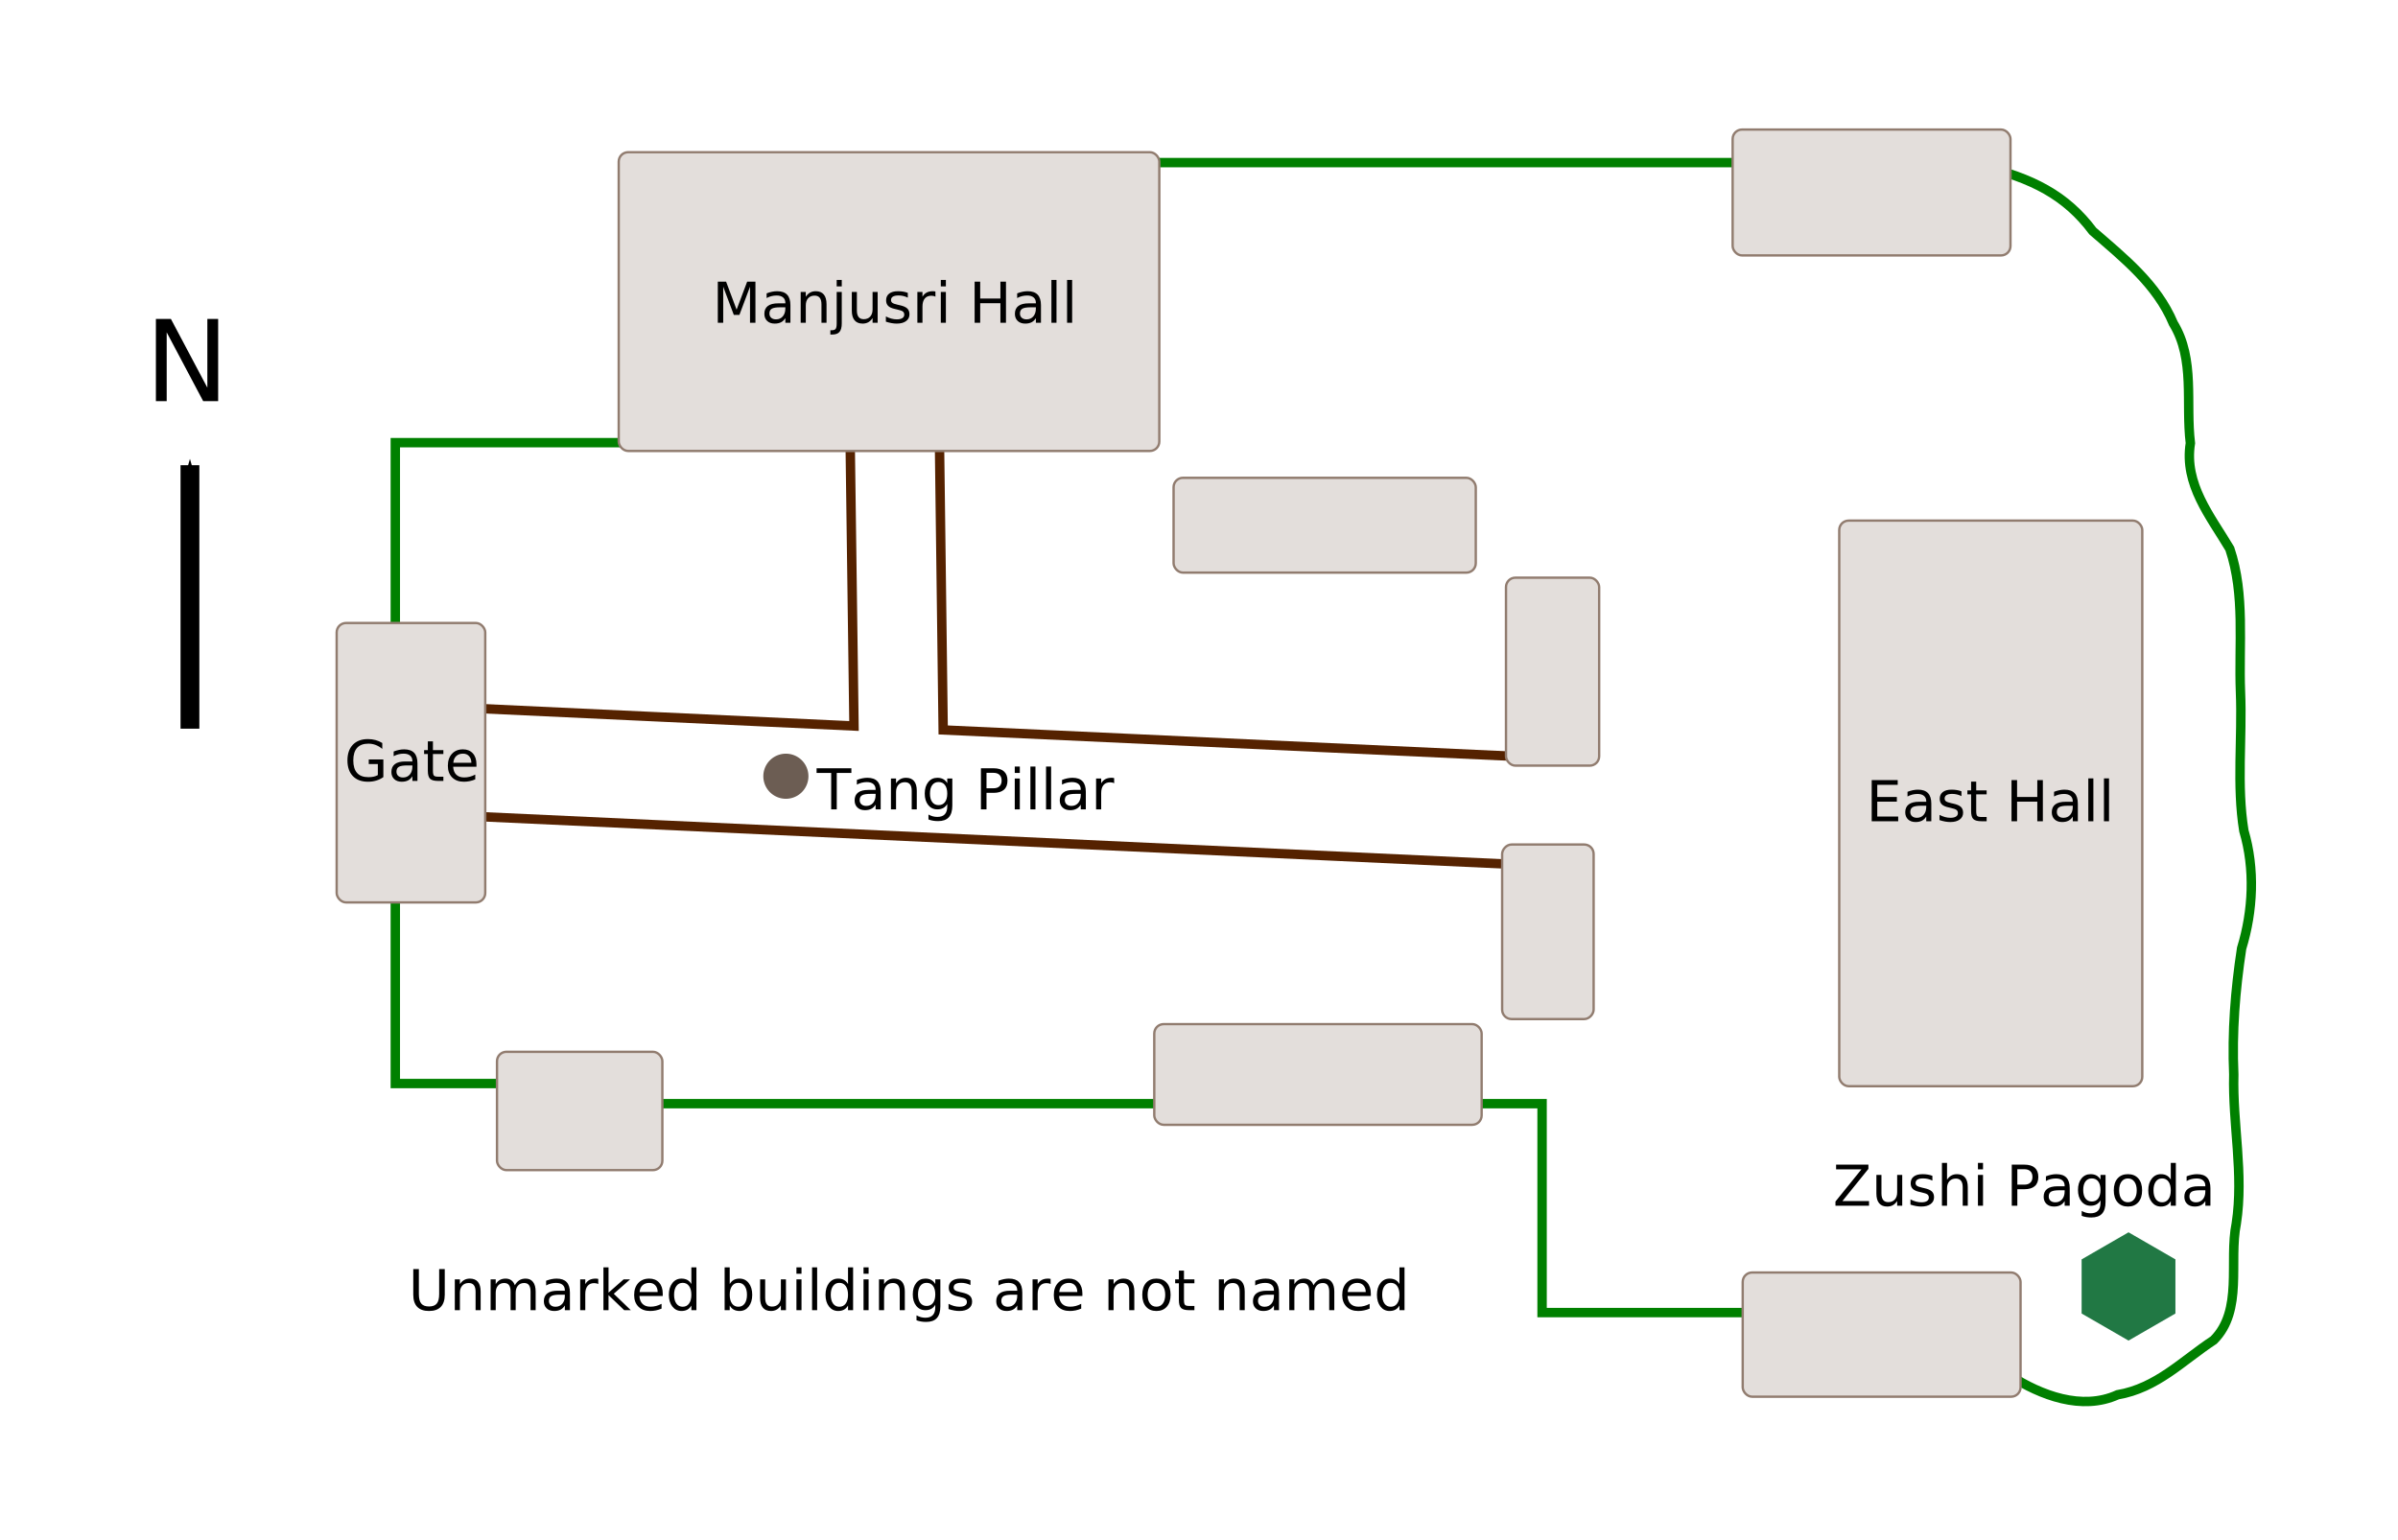 <?xml version="1.0" encoding="UTF-8" standalone="no"?>
<!-- Created with Inkscape (http://www.inkscape.org/) -->
<svg
   xmlns:dc="http://purl.org/dc/elements/1.1/"
   xmlns:cc="http://creativecommons.org/ns#"
   xmlns:rdf="http://www.w3.org/1999/02/22-rdf-syntax-ns#"
   xmlns:svg="http://www.w3.org/2000/svg"
   xmlns="http://www.w3.org/2000/svg"
   xmlns:sodipodi="http://sodipodi.sourceforge.net/DTD/sodipodi-0.dtd"
   xmlns:inkscape="http://www.inkscape.org/namespaces/inkscape"
   width="1020.254"
   height="655.589"
   id="svg2"
   sodipodi:version="0.32"
   inkscape:version="0.46"
   sodipodi:docname="Temple_pathed.svg"
   inkscape:output_extension="org.inkscape.output.svg.inkscape"
   version="1.0">
  <defs
     id="defs4">
    <marker
       inkscape:stockid="Arrow1Mend"
       orient="auto"
       refY="0"
       refX="0"
       id="Arrow1Mend"
       style="overflow:visible">
      <path
         id="path3205"
         d="M 0,0 L 5,-5 L -12.5,0 L 5,5 L 0,0 z"
         style="fill-rule:evenodd;stroke:#000000;stroke-width:1pt;marker-start:none"
         transform="matrix(-0.4,0,0,-0.4,-4,0)" />
    </marker>
    <marker
       inkscape:stockid="Arrow2Lend"
       orient="auto"
       refY="0"
       refX="0"
       id="Arrow2Lend"
       style="overflow:visible">
      <path
         id="path3217"
         style="font-size:12px;fill-rule:evenodd;stroke-width:0.625;stroke-linejoin:round"
         d="M 8.719,4.034 L -2.207,0.016 L 8.719,-4.002 C 6.973,-1.63 6.983,1.616 8.719,4.034 z"
         transform="matrix(-1.1,0,0,-1.1,-1.1,0)" />
    </marker>
    <inkscape:perspective
       sodipodi:type="inkscape:persp3d"
       inkscape:vp_x="0 : 526.18109 : 1"
       inkscape:vp_y="0 : 1000 : 0"
       inkscape:vp_z="744.09448 : 526.18109 : 1"
       inkscape:persp3d-origin="372.04724 : 350.78739 : 1"
       id="perspective10" />
    <inkscape:perspective
       id="perspective2390"
       inkscape:persp3d-origin="372.04724 : 350.78739 : 1"
       inkscape:vp_z="744.09448 : 526.18109 : 1"
       inkscape:vp_y="0 : 1000 : 0"
       inkscape:vp_x="0 : 526.18109 : 1"
       sodipodi:type="inkscape:persp3d" />
  </defs>
  <sodipodi:namedview
     id="base"
     pagecolor="#ffffff"
     bordercolor="#666666"
     borderopacity="1.0"
     gridtolerance="10000"
     guidetolerance="10"
     objecttolerance="10"
     inkscape:pageopacity="0.0"
     inkscape:pageshadow="2"
     inkscape:zoom="0.9899495"
     inkscape:cx="695.14199"
     inkscape:cy="298.37343"
     inkscape:document-units="px"
     inkscape:current-layer="layer3"
     showgrid="false"
     showborder="false"
     inkscape:showpageshadow="false"
     inkscape:window-width="1680"
     inkscape:window-height="994"
     inkscape:window-x="-4"
     inkscape:window-y="-4" />
  <g
     inkscape:groupmode="layer"
     id="layer4"
     inkscape:label="Border"
     transform="translate(123.239,-136.154)">
    <rect
       style="opacity:1;fill:none;fill-opacity:1;fill-rule:evenodd;stroke:none;stroke-width:8;stroke-linecap:square;stroke-linejoin:miter;stroke-miterlimit:4;stroke-dasharray:none;stroke-dashoffset:0;stroke-opacity:1"
       id="rect4517"
       width="1020.254"
       height="655.589"
       x="-123.239"
       y="136.154"
       rx="4"
       ry="4" />
  </g>
  <g
     inkscape:label="Layer 1"
     inkscape:groupmode="layer"
     id="layer1"
     transform="translate(123.239,-136.154)">
    <rect
       style="opacity:1;fill:#e3dedb;fill-opacity:1;fill-rule:evenodd;stroke:#917c6f;stroke-width:1;stroke-linecap:square;stroke-linejoin:miter;stroke-miterlimit:4;stroke-dasharray:none;stroke-dashoffset:0;stroke-opacity:1"
       id="rect2401"
       width="128.571"
       height="40.357"
       x="376.071"
       y="339.505"
       rx="4"
       ry="4" />
    <rect
       style="opacity:1;fill:#e3dedb;fill-opacity:1;fill-rule:evenodd;stroke:#917c6f;stroke-width:1;stroke-linecap:square;stroke-linejoin:miter;stroke-miterlimit:4;stroke-dasharray:none;stroke-dashoffset:0;stroke-opacity:1"
       id="rect2425"
       width="128.929"
       height="240.714"
       x="659.286"
       y="357.719"
       rx="4"
       ry="4" />
    <path
       sodipodi:type="arc"
       style="opacity:1;fill:#6c5d53;fill-opacity:1;fill-rule:evenodd;stroke:none;stroke-width:1;stroke-linecap:square;stroke-linejoin:miter;stroke-miterlimit:4;stroke-dasharray:none;stroke-dashoffset:0;stroke-opacity:1"
       id="path2435"
       sodipodi:cx="211.12189"
       sodipodi:cy="470.51431"
       sodipodi:rx="9.5964489"
       sodipodi:ry="9.5964489"
       d="M 220.718,470.514 A 9.596,9.596 0 1 1 201.525,470.514 A 9.596,9.596 0 1 1 220.718,470.514 z"
       transform="translate(0,-4)" />
    <path
       sodipodi:type="star"
       style="opacity:1;fill:#217844;fill-opacity:1;fill-rule:evenodd;stroke:none;stroke-width:1;stroke-linecap:square;stroke-linejoin:miter;stroke-miterlimit:4;stroke-dasharray:none;stroke-dashoffset:0;stroke-opacity:1"
       id="path2439"
       sodipodi:sides="6"
       sodipodi:cx="781.35297"
       sodipodi:cy="682.64636"
       sodipodi:r1="23.04056"
       sodipodi:r2="11.520279"
       sodipodi:arg1="0.52359878"
       sodipodi:arg2="1.0471976"
       inkscape:flatsided="true"
       inkscape:rounded="0"
       inkscape:randomized="0"
       d="M 801.307,694.167 L 781.353,705.687 L 761.399,694.167 L 761.399,671.126 L 781.353,659.606 L 801.307,671.126 L 801.307,694.167 z"
       transform="translate(1.01,1.01)" />
    <path
       style="fill:none;fill-rule:evenodd;stroke:#552200;stroke-width:4;stroke-linecap:butt;stroke-linejoin:miter;stroke-miterlimit:4;stroke-dasharray:none;stroke-opacity:1"
       d="M 527.805,504.354 L 68.69,483.141"
       id="path2455" />
    <path
       id="path2457"
       style="fill:none;fill-rule:evenodd;stroke:#552200;stroke-width:4;stroke-linecap:butt;stroke-linejoin:miter;stroke-miterlimit:4;stroke-dasharray:none;stroke-opacity:1"
       d="M 68.69,437.141 L 240.101,445.133 L 238.396,318.991"
       sodipodi:nodetypes="ccc" />
    <path
       id="path2443"
       style="fill:none;fill-rule:evenodd;stroke:#008000;stroke-width:4;stroke-linecap:butt;stroke-linejoin:miter;stroke-miterlimit:4;stroke-dasharray:none;stroke-opacity:1"
       d="M 643.467,694.768 L 708.571,700.934 C 716.792,705.982 725.718,713.03 731.933,721.563 C 744.992,729.981 762.529,736.677 777.717,729.754 C 794.412,726.911 805.265,715.273 818.595,706.507 C 831.286,693.823 824.93,673.16 828.214,656.871 C 831.473,635.658 826.576,614.628 827.143,593.434 C 826.341,575.389 827.775,557.556 830.48,539.773 C 835.381,523.81 836.231,505.953 831.43,489.714 C 828.284,470.347 830.816,450.368 830,430.755 C 829.181,410.365 832.068,389.347 825.459,369.713 C 817.2,355.826 805.897,342.247 808.681,324.764 C 806.596,307.774 810.783,289.09 801.429,273.791 C 794.443,257.126 780.348,245.982 767.143,234.505 C 755.781,219.344 741.432,211.85 719.286,206.648 C 712.586,205.33 710.137,205.349 710.137,205.349 L 278.297,205.349 L 278.297,324.547 L 44.952,324.547 L 44.952,597.288 L 118.188,597.288 L 118.188,605.875 L 532.855,605.875 L 532.855,694.768 L 643.467,694.768 z"
       sodipodi:nodetypes="ccccccccccccccccccccccccc" />
    <path
       id="path2399"
       style="fill:none;fill-rule:evenodd;stroke:#552200;stroke-width:4;stroke-linecap:butt;stroke-linejoin:miter;stroke-miterlimit:4;stroke-dasharray:none;stroke-opacity:1"
       d="M 527.805,458.354 L 278.043,446.814 L 276.396,318.991"
       sodipodi:nodetypes="ccc" />
    <rect
       style="opacity:1;fill:#e3dedb;fill-opacity:1;fill-rule:evenodd;stroke:#917c6f;stroke-width:1;stroke-linecap:square;stroke-linejoin:miter;stroke-miterlimit:4;stroke-dasharray:none;stroke-dashoffset:0;stroke-opacity:1"
       id="rect2429"
       width="118.214"
       height="53.571"
       x="613.929"
       y="191.291"
       rx="4"
       ry="4" />
    <rect
       style="opacity:1;fill:#e3dedb;fill-opacity:1;fill-rule:evenodd;stroke:#917c6f;stroke-width:1;stroke-linecap:square;stroke-linejoin:miter;stroke-miterlimit:4;stroke-dasharray:none;stroke-dashoffset:0;stroke-opacity:1"
       id="rect2411"
       width="139.286"
       height="42.857"
       x="367.857"
       y="572.005"
       rx="4"
       ry="4" />
    <rect
       style="opacity:1;fill:#e3dedb;fill-opacity:1;fill-rule:evenodd;stroke:#917c6f;stroke-width:1;stroke-linecap:square;stroke-linejoin:miter;stroke-miterlimit:4;stroke-dasharray:none;stroke-dashoffset:0;stroke-opacity:1"
       id="rect2409"
       width="38.929"
       height="74.286"
       x="515.857"
       y="-569.862"
       rx="4"
       ry="4"
       transform="scale(1,-1)" />
    <rect
       style="opacity:1;fill:#e3dedb;fill-opacity:1;fill-rule:evenodd;stroke:#917c6f;stroke-width:1;stroke-linecap:square;stroke-linejoin:miter;stroke-miterlimit:4;stroke-dasharray:none;stroke-dashoffset:0;stroke-opacity:1"
       id="rect2403"
       width="39.643"
       height="80"
       x="517.5"
       y="382.005"
       rx="4"
       ry="4" />
    <rect
       style="opacity:1;fill:#e3dedb;fill-opacity:1;fill-rule:evenodd;stroke:#917c6f;stroke-width:1;stroke-linecap:square;stroke-linejoin:miter;stroke-miterlimit:4;stroke-dasharray:none;stroke-dashoffset:0;stroke-opacity:1"
       id="rect2427"
       width="118.214"
       height="52.857"
       x="618.214"
       y="677.719"
       rx="4"
       ry="4" />
    <rect
       style="opacity:1;fill:#e3dedb;fill-opacity:1;fill-rule:evenodd;stroke:#917c6f;stroke-width:1;stroke-linecap:square;stroke-linejoin:miter;stroke-miterlimit:4;stroke-dasharray:none;stroke-dashoffset:0;stroke-opacity:1"
       id="rect2419"
       width="70.357"
       height="50.357"
       x="88.214"
       y="583.791"
       rx="4"
       ry="4" />
    <rect
       style="opacity:1;fill:#e3dedb;fill-opacity:1;fill-rule:evenodd;stroke:#917c6f;stroke-width:1;stroke-linecap:square;stroke-linejoin:miter;stroke-miterlimit:4;stroke-dasharray:none;stroke-dashoffset:0;stroke-opacity:1"
       id="rect2421"
       width="63.214"
       height="118.929"
       x="20"
       y="401.291"
       rx="4"
       ry="4" />
    <path
       style="font-size:48px;font-style:normal;font-weight:normal;fill:#000000;fill-opacity:1;stroke:none;stroke-width:1px;stroke-linecap:butt;stroke-linejoin:miter;stroke-opacity:1;font-family:Bitstream Vera Sans"
       d="M -56.908,271.877 L -50.533,271.877 L -35.018,301.151 L -35.018,271.877 L -30.424,271.877 L -30.424,306.87 L -36.799,306.87 L -52.315,277.596 L -52.315,306.87 L -56.908,306.87 L -56.908,271.877 z"
       id="text2417" />
    <path
       style="fill:none;fill-rule:evenodd;stroke:#000000;stroke-width:8;stroke-linecap:butt;stroke-linejoin:miter;marker-end:url(#Arrow1Mend);stroke-miterlimit:4;stroke-dasharray:none;stroke-opacity:1"
       d="M -42.426,446.271 L -42.426,334.144"
       id="path2421" />
    <path
       style="font-size:24px;font-style:normal;font-weight:normal;fill:#000000;fill-opacity:1;stroke:none;stroke-width:1px;stroke-linecap:butt;stroke-linejoin:miter;stroke-opacity:1;font-family:Bitstream Vera Sans"
       d="M 52.594,676.262 L 54.972,676.262 L 54.972,686.891 C 54.972,688.766 55.312,690.115 55.992,690.94 C 56.672,691.764 57.773,692.176 59.297,692.176 C 60.812,692.176 61.91,691.764 62.59,690.94 C 63.269,690.115 63.609,688.766 63.609,686.891 L 63.609,676.262 L 65.988,676.262 L 65.988,687.184 C 65.988,689.465 65.424,691.188 64.295,692.352 C 63.166,693.516 61.5,694.098 59.297,694.098 C 57.086,694.098 55.416,693.516 54.287,692.352 C 53.158,691.188 52.594,689.465 52.594,687.184 L 52.594,676.262 z M 81.258,685.836 L 81.258,693.758 L 79.101,693.758 L 79.101,685.906 C 79.101,684.664 78.859,683.735 78.375,683.117 C 77.89,682.5 77.164,682.192 76.195,682.192 C 75.031,682.192 74.113,682.563 73.441,683.305 C 72.769,684.047 72.433,685.059 72.433,686.34 L 72.433,693.758 L 70.265,693.758 L 70.265,680.633 L 72.433,680.633 L 72.433,682.672 C 72.949,681.883 73.556,681.293 74.256,680.903 C 74.955,680.512 75.762,680.317 76.676,680.317 C 78.183,680.317 79.324,680.783 80.097,681.717 C 80.871,682.651 81.258,684.024 81.258,685.836 L 81.258,685.836 z M 95.801,683.153 C 96.34,682.184 96.984,681.469 97.734,681.008 C 98.484,680.547 99.367,680.317 100.383,680.317 C 101.75,680.317 102.804,680.795 103.547,681.752 C 104.289,682.709 104.66,684.071 104.66,685.836 L 104.66,693.758 L 102.492,693.758 L 102.492,685.906 C 102.492,684.649 102.269,683.715 101.824,683.106 C 101.379,682.496 100.699,682.192 99.785,682.192 C 98.668,682.192 97.785,682.563 97.137,683.305 C 96.488,684.047 96.164,685.059 96.164,686.34 L 96.164,693.758 L 93.996,693.758 L 93.996,685.906 C 93.996,684.641 93.773,683.705 93.328,683.1 C 92.883,682.494 92.195,682.192 91.265,682.192 C 90.164,682.192 89.289,682.565 88.64,683.311 C 87.992,684.057 87.668,685.067 87.668,686.34 L 87.668,693.758 L 85.5,693.758 L 85.5,680.633 L 87.668,680.633 L 87.668,682.672 C 88.16,681.867 88.75,681.274 89.437,680.891 C 90.125,680.508 90.941,680.317 91.887,680.317 C 92.84,680.317 93.65,680.559 94.318,681.043 C 94.986,681.528 95.48,682.231 95.801,683.153 L 95.801,683.153 z M 114.937,687.16 C 113.195,687.16 111.988,687.36 111.316,687.758 C 110.644,688.157 110.308,688.836 110.308,689.797 C 110.308,690.563 110.56,691.17 111.064,691.619 C 111.568,692.069 112.254,692.293 113.121,692.293 C 114.316,692.293 115.275,691.869 115.998,691.022 C 116.721,690.174 117.082,689.047 117.082,687.641 L 117.082,687.16 L 114.937,687.16 z M 119.238,686.27 L 119.238,693.758 L 117.082,693.758 L 117.082,691.766 C 116.59,692.563 115.976,693.151 115.242,693.53 C 114.508,693.908 113.609,694.098 112.547,694.098 C 111.203,694.098 110.135,693.721 109.342,692.967 C 108.549,692.213 108.152,691.203 108.152,689.938 C 108.152,688.461 108.646,687.348 109.635,686.598 C 110.623,685.848 112.097,685.473 114.058,685.473 L 117.082,685.473 L 117.082,685.262 C 117.082,684.27 116.756,683.502 116.103,682.959 C 115.451,682.416 114.535,682.145 113.355,682.145 C 112.605,682.145 111.875,682.235 111.164,682.414 C 110.453,682.594 109.769,682.864 109.113,683.223 L 109.113,681.231 C 109.902,680.926 110.668,680.698 111.41,680.545 C 112.152,680.393 112.875,680.317 113.578,680.317 C 115.476,680.317 116.894,680.809 117.832,681.793 C 118.769,682.778 119.238,684.27 119.238,686.27 L 119.238,686.27 z M 131.297,682.649 C 131.054,682.508 130.791,682.405 130.506,682.338 C 130.221,682.272 129.906,682.239 129.562,682.239 C 128.344,682.239 127.408,682.635 126.756,683.428 C 126.103,684.221 125.777,685.36 125.777,686.844 L 125.777,693.758 L 123.609,693.758 L 123.609,680.633 L 125.777,680.633 L 125.777,682.672 C 126.23,681.875 126.82,681.283 127.547,680.897 C 128.273,680.51 129.156,680.317 130.195,680.317 C 130.344,680.317 130.508,680.326 130.687,680.346 C 130.867,680.365 131.066,680.395 131.285,680.434 L 131.297,682.649 z M 133.5,675.524 L 135.668,675.524 L 135.668,686.293 L 142.101,680.633 L 144.855,680.633 L 137.894,686.774 L 145.148,693.758 L 142.336,693.758 L 135.668,687.348 L 135.668,693.758 L 133.5,693.758 L 133.5,675.524 z M 158.73,686.656 L 158.73,687.711 L 148.816,687.711 C 148.91,689.196 149.357,690.326 150.158,691.104 C 150.959,691.881 152.074,692.27 153.504,692.27 C 154.332,692.27 155.135,692.168 155.912,691.965 C 156.689,691.762 157.461,691.457 158.226,691.051 L 158.226,693.09 C 157.453,693.418 156.66,693.668 155.847,693.84 C 155.035,694.012 154.211,694.098 153.375,694.098 C 151.281,694.098 149.623,693.489 148.4,692.27 C 147.178,691.051 146.566,689.403 146.566,687.324 C 146.566,685.176 147.146,683.471 148.306,682.209 C 149.467,680.948 151.031,680.317 153,680.317 C 154.765,680.317 156.162,680.885 157.189,682.022 C 158.217,683.158 158.73,684.703 158.73,686.656 L 158.73,686.656 z M 156.574,686.024 C 156.558,684.844 156.228,683.903 155.584,683.199 C 154.939,682.496 154.086,682.145 153.023,682.145 C 151.82,682.145 150.857,682.485 150.135,683.164 C 149.412,683.844 148.996,684.801 148.887,686.035 L 156.574,686.024 z M 170.906,682.625 L 170.906,675.524 L 173.062,675.524 L 173.062,693.758 L 170.906,693.758 L 170.906,691.789 C 170.453,692.571 169.881,693.151 169.189,693.53 C 168.498,693.908 167.668,694.098 166.699,694.098 C 165.113,694.098 163.822,693.465 162.826,692.199 C 161.83,690.934 161.332,689.27 161.332,687.207 C 161.332,685.145 161.83,683.481 162.826,682.215 C 163.822,680.949 165.113,680.317 166.699,680.317 C 167.668,680.317 168.498,680.506 169.189,680.885 C 169.881,681.264 170.453,681.844 170.906,682.625 L 170.906,682.625 z M 163.558,687.207 C 163.558,688.793 163.885,690.037 164.537,690.94 C 165.189,691.842 166.086,692.293 167.226,692.293 C 168.367,692.293 169.265,691.842 169.922,690.94 C 170.578,690.037 170.906,688.793 170.906,687.207 C 170.906,685.621 170.578,684.377 169.922,683.475 C 169.265,682.573 168.367,682.121 167.226,682.121 C 166.086,682.121 165.189,682.573 164.537,683.475 C 163.885,684.377 163.558,685.621 163.558,687.207 L 163.558,687.207 z M 194.566,687.207 C 194.566,685.621 194.24,684.377 193.588,683.475 C 192.935,682.573 192.039,682.121 190.898,682.121 C 189.758,682.121 188.861,682.573 188.209,683.475 C 187.556,684.377 187.23,685.621 187.23,687.207 C 187.23,688.793 187.556,690.037 188.209,690.94 C 188.861,691.842 189.758,692.293 190.898,692.293 C 192.039,692.293 192.935,691.842 193.588,690.94 C 194.24,690.037 194.566,688.793 194.566,687.207 L 194.566,687.207 z M 187.23,682.625 C 187.683,681.844 188.256,681.264 188.947,680.885 C 189.638,680.506 190.465,680.317 191.426,680.317 C 193.019,680.317 194.314,680.949 195.31,682.215 C 196.306,683.481 196.804,685.145 196.804,687.207 C 196.804,689.27 196.306,690.934 195.31,692.199 C 194.314,693.465 193.019,694.098 191.426,694.098 C 190.465,694.098 189.638,693.908 188.947,693.53 C 188.256,693.151 187.683,692.571 187.23,691.789 L 187.23,693.758 L 185.062,693.758 L 185.062,675.524 L 187.23,675.524 L 187.23,682.625 z M 200.156,688.578 L 200.156,680.633 L 202.312,680.633 L 202.312,688.496 C 202.312,689.739 202.554,690.67 203.039,691.291 C 203.523,691.912 204.25,692.223 205.219,692.223 C 206.383,692.223 207.303,691.852 207.978,691.11 C 208.654,690.367 208.992,689.356 208.992,688.074 L 208.992,680.633 L 211.148,680.633 L 211.148,693.758 L 208.992,693.758 L 208.992,691.742 C 208.469,692.539 207.861,693.131 207.17,693.518 C 206.478,693.905 205.676,694.098 204.762,694.098 C 203.254,694.098 202.109,693.629 201.328,692.692 C 200.547,691.754 200.156,690.383 200.156,688.578 L 200.156,688.578 z M 215.613,680.633 L 217.769,680.633 L 217.769,693.758 L 215.613,693.758 L 215.613,680.633 z M 215.613,675.524 L 217.769,675.524 L 217.769,678.254 L 215.613,678.254 L 215.613,675.524 z M 222.269,675.524 L 224.426,675.524 L 224.426,693.758 L 222.269,693.758 L 222.269,675.524 z M 237.562,682.625 L 237.562,675.524 L 239.719,675.524 L 239.719,693.758 L 237.562,693.758 L 237.562,691.789 C 237.109,692.571 236.537,693.151 235.846,693.53 C 235.154,693.908 234.324,694.098 233.355,694.098 C 231.769,694.098 230.478,693.465 229.482,692.199 C 228.486,690.934 227.988,689.27 227.988,687.207 C 227.988,685.145 228.486,683.481 229.482,682.215 C 230.478,680.949 231.769,680.317 233.355,680.317 C 234.324,680.317 235.154,680.506 235.846,680.885 C 236.537,681.264 237.109,681.844 237.562,682.625 L 237.562,682.625 z M 230.215,687.207 C 230.215,688.793 230.541,690.037 231.193,690.94 C 231.846,691.842 232.742,692.293 233.883,692.293 C 235.023,692.293 235.922,691.842 236.578,690.94 C 237.234,690.037 237.562,688.793 237.562,687.207 C 237.562,685.621 237.234,684.377 236.578,683.475 C 235.922,682.573 235.023,682.121 233.883,682.121 C 232.742,682.121 231.846,682.573 231.193,683.475 C 230.541,684.377 230.215,685.621 230.215,687.207 L 230.215,687.207 z M 244.16,680.633 L 246.316,680.633 L 246.316,693.758 L 244.16,693.758 L 244.16,680.633 z M 244.16,675.524 L 246.316,675.524 L 246.316,678.254 L 244.16,678.254 L 244.16,675.524 z M 261.726,685.836 L 261.726,693.758 L 259.57,693.758 L 259.57,685.906 C 259.57,684.664 259.328,683.735 258.844,683.117 C 258.359,682.5 257.633,682.192 256.664,682.192 C 255.5,682.192 254.582,682.563 253.91,683.305 C 253.238,684.047 252.902,685.059 252.902,686.34 L 252.902,693.758 L 250.734,693.758 L 250.734,680.633 L 252.902,680.633 L 252.902,682.672 C 253.418,681.883 254.025,681.293 254.724,680.903 C 255.424,680.512 256.23,680.317 257.144,680.317 C 258.652,680.317 259.793,680.783 260.566,681.717 C 261.34,682.651 261.726,684.024 261.726,685.836 L 261.726,685.836 z M 274.687,687.043 C 274.687,685.481 274.365,684.27 273.721,683.41 C 273.076,682.551 272.172,682.121 271.008,682.121 C 269.851,682.121 268.951,682.551 268.306,683.41 C 267.662,684.27 267.34,685.481 267.34,687.043 C 267.34,688.598 267.662,689.805 268.306,690.664 C 268.951,691.524 269.851,691.953 271.008,691.953 C 272.172,691.953 273.076,691.524 273.721,690.664 C 274.365,689.805 274.687,688.598 274.687,687.043 L 274.687,687.043 z M 276.844,692.129 C 276.844,694.364 276.347,696.026 275.355,697.115 C 274.363,698.205 272.844,698.75 270.797,698.75 C 270.039,698.75 269.324,698.694 268.652,698.58 C 267.98,698.467 267.328,698.293 266.695,698.059 L 266.695,695.961 C 267.328,696.305 267.953,696.559 268.57,696.723 C 269.187,696.887 269.816,696.969 270.457,696.969 C 271.871,696.969 272.93,696.6 273.633,695.862 C 274.336,695.123 274.687,694.008 274.687,692.516 L 274.687,691.449 C 274.242,692.223 273.672,692.801 272.976,693.184 C 272.281,693.567 271.449,693.758 270.48,693.758 C 268.871,693.758 267.574,693.145 266.59,691.918 C 265.605,690.692 265.113,689.067 265.113,687.043 C 265.113,685.012 265.605,683.383 266.59,682.156 C 267.574,680.93 268.871,680.317 270.48,680.317 C 271.449,680.317 272.281,680.508 272.976,680.891 C 273.672,681.274 274.242,681.852 274.687,682.625 L 274.687,680.633 L 276.844,680.633 L 276.844,692.129 z M 289.652,681.02 L 289.652,683.059 C 289.043,682.746 288.41,682.512 287.754,682.356 C 287.097,682.199 286.418,682.121 285.715,682.121 C 284.644,682.121 283.842,682.285 283.306,682.614 C 282.771,682.942 282.504,683.434 282.504,684.09 C 282.504,684.59 282.695,684.983 283.078,685.268 C 283.461,685.553 284.23,685.824 285.387,686.082 L 286.125,686.246 C 287.656,686.574 288.744,687.037 289.388,687.635 C 290.033,688.233 290.355,689.067 290.355,690.137 C 290.355,691.356 289.873,692.321 288.908,693.031 C 287.943,693.742 286.617,694.098 284.93,694.098 C 284.226,694.098 283.494,694.03 282.732,693.893 C 281.971,693.756 281.168,693.551 280.324,693.278 L 280.324,691.051 C 281.121,691.465 281.906,691.776 282.68,691.983 C 283.453,692.19 284.219,692.293 284.976,692.293 C 285.992,692.293 286.773,692.119 287.32,691.772 C 287.867,691.424 288.14,690.934 288.14,690.301 C 288.14,689.715 287.943,689.266 287.549,688.953 C 287.154,688.641 286.289,688.34 284.953,688.051 L 284.203,687.875 C 282.867,687.594 281.902,687.162 281.308,686.58 C 280.715,685.998 280.418,685.199 280.418,684.184 C 280.418,682.949 280.855,681.996 281.73,681.324 C 282.605,680.653 283.847,680.317 285.457,680.317 C 286.254,680.317 287.004,680.375 287.707,680.492 C 288.41,680.61 289.058,680.785 289.652,681.02 L 289.652,681.02 z M 307.406,687.16 C 305.664,687.16 304.457,687.36 303.785,687.758 C 303.113,688.157 302.777,688.836 302.777,689.797 C 302.777,690.563 303.029,691.17 303.533,691.619 C 304.037,692.069 304.722,692.293 305.59,692.293 C 306.785,692.293 307.744,691.869 308.467,691.022 C 309.189,690.174 309.551,689.047 309.551,687.641 L 309.551,687.16 L 307.406,687.16 z M 311.707,686.27 L 311.707,693.758 L 309.551,693.758 L 309.551,691.766 C 309.058,692.563 308.445,693.151 307.711,693.53 C 306.976,693.908 306.078,694.098 305.015,694.098 C 303.672,694.098 302.603,693.721 301.81,692.967 C 301.017,692.213 300.621,691.203 300.621,689.938 C 300.621,688.461 301.115,687.348 302.103,686.598 C 303.092,685.848 304.566,685.473 306.527,685.473 L 309.551,685.473 L 309.551,685.262 C 309.551,684.27 309.224,683.502 308.572,682.959 C 307.92,682.416 307.004,682.145 305.824,682.145 C 305.074,682.145 304.344,682.235 303.633,682.414 C 302.922,682.594 302.238,682.864 301.582,683.223 L 301.582,681.231 C 302.371,680.926 303.137,680.698 303.879,680.545 C 304.621,680.393 305.344,680.317 306.047,680.317 C 307.945,680.317 309.363,680.809 310.301,681.793 C 311.238,682.778 311.707,684.27 311.707,686.27 L 311.707,686.27 z M 323.765,682.649 C 323.523,682.508 323.26,682.405 322.974,682.338 C 322.689,682.272 322.375,682.239 322.031,682.239 C 320.812,682.239 319.877,682.635 319.224,683.428 C 318.572,684.221 318.246,685.36 318.246,686.844 L 318.246,693.758 L 316.078,693.758 L 316.078,680.633 L 318.246,680.633 L 318.246,682.672 C 318.699,681.875 319.289,681.283 320.015,680.897 C 320.742,680.51 321.625,680.317 322.664,680.317 C 322.812,680.317 322.976,680.326 323.156,680.346 C 323.336,680.365 323.535,680.395 323.754,680.434 L 323.765,682.649 z M 337.277,686.656 L 337.277,687.711 L 327.363,687.711 C 327.457,689.196 327.904,690.326 328.705,691.104 C 329.506,691.881 330.621,692.27 332.051,692.27 C 332.879,692.27 333.681,692.168 334.459,691.965 C 335.236,691.762 336.008,691.457 336.773,691.051 L 336.773,693.09 C 336,693.418 335.207,693.668 334.394,693.84 C 333.582,694.012 332.758,694.098 331.922,694.098 C 329.828,694.098 328.17,693.489 326.947,692.27 C 325.724,691.051 325.113,689.403 325.113,687.324 C 325.113,685.176 325.693,683.471 326.853,682.209 C 328.013,680.948 329.578,680.317 331.547,680.317 C 333.312,680.317 334.709,680.885 335.736,682.022 C 336.763,683.158 337.277,684.703 337.277,686.656 L 337.277,686.656 z M 335.121,686.024 C 335.105,684.844 334.775,683.903 334.131,683.199 C 333.486,682.496 332.633,682.145 331.57,682.145 C 330.367,682.145 329.404,682.485 328.681,683.164 C 327.959,683.844 327.543,684.801 327.433,686.035 L 335.121,686.024 z M 359.367,685.836 L 359.367,693.758 L 357.211,693.758 L 357.211,685.906 C 357.211,684.664 356.969,683.735 356.484,683.117 C 356,682.5 355.273,682.192 354.305,682.192 C 353.14,682.192 352.222,682.563 351.551,683.305 C 350.879,684.047 350.543,685.059 350.543,686.34 L 350.543,693.758 L 348.375,693.758 L 348.375,680.633 L 350.543,680.633 L 350.543,682.672 C 351.058,681.883 351.666,681.293 352.365,680.903 C 353.064,680.512 353.871,680.317 354.785,680.317 C 356.293,680.317 357.433,680.783 358.207,681.717 C 358.98,682.651 359.367,684.024 359.367,685.836 L 359.367,685.836 z M 368.777,682.145 C 367.621,682.145 366.707,682.596 366.035,683.498 C 365.363,684.401 365.027,685.637 365.027,687.207 C 365.027,688.778 365.361,690.014 366.029,690.916 C 366.697,691.819 367.613,692.27 368.777,692.27 C 369.926,692.27 370.836,691.817 371.508,690.91 C 372.179,690.004 372.515,688.77 372.515,687.207 C 372.515,685.653 372.179,684.42 371.508,683.51 C 370.836,682.6 369.926,682.145 368.777,682.145 L 368.777,682.145 z M 368.777,680.317 C 370.652,680.317 372.125,680.926 373.195,682.145 C 374.265,683.364 374.801,685.051 374.801,687.207 C 374.801,689.356 374.265,691.041 373.195,692.264 C 372.125,693.487 370.652,694.098 368.777,694.098 C 366.894,694.098 365.42,693.487 364.353,692.264 C 363.287,691.041 362.754,689.356 362.754,687.207 C 362.754,685.051 363.287,683.364 364.353,682.145 C 365.42,680.926 366.894,680.317 368.777,680.317 L 368.777,680.317 z M 380.496,676.906 L 380.496,680.633 L 384.937,680.633 L 384.937,682.309 L 380.496,682.309 L 380.496,689.434 C 380.496,690.504 380.642,691.192 380.935,691.496 C 381.228,691.801 381.824,691.953 382.722,691.953 L 384.937,691.953 L 384.937,693.758 L 382.722,693.758 C 381.058,693.758 379.91,693.448 379.277,692.826 C 378.644,692.205 378.328,691.074 378.328,689.434 L 378.328,682.309 L 376.746,682.309 L 376.746,680.633 L 378.328,680.633 L 378.328,676.906 L 380.496,676.906 z M 406.336,685.836 L 406.336,693.758 L 404.18,693.758 L 404.18,685.906 C 404.179,684.664 403.937,683.735 403.453,683.117 C 402.969,682.5 402.242,682.192 401.273,682.192 C 400.109,682.192 399.191,682.563 398.519,683.305 C 397.847,684.047 397.512,685.059 397.512,686.34 L 397.512,693.758 L 395.344,693.758 L 395.344,680.633 L 397.512,680.633 L 397.512,682.672 C 398.027,681.883 398.635,681.293 399.334,680.903 C 400.033,680.512 400.84,680.317 401.754,680.317 C 403.262,680.317 404.402,680.783 405.176,681.717 C 405.949,682.651 406.336,684.024 406.336,685.836 L 406.336,685.836 z M 416.625,687.16 C 414.883,687.16 413.676,687.36 413.004,687.758 C 412.332,688.157 411.996,688.836 411.996,689.797 C 411.996,690.563 412.248,691.17 412.752,691.619 C 413.256,692.069 413.941,692.293 414.808,692.293 C 416.004,692.293 416.963,691.869 417.685,691.022 C 418.408,690.174 418.769,689.047 418.769,687.641 L 418.769,687.16 L 416.625,687.16 z M 420.926,686.27 L 420.926,693.758 L 418.769,693.758 L 418.769,691.766 C 418.277,692.563 417.664,693.151 416.93,693.53 C 416.195,693.908 415.297,694.098 414.234,694.098 C 412.89,694.098 411.822,693.721 411.029,692.967 C 410.236,692.213 409.84,691.203 409.84,689.938 C 409.84,688.461 410.334,687.348 411.322,686.598 C 412.31,685.848 413.785,685.473 415.746,685.473 L 418.769,685.473 L 418.769,685.262 C 418.769,684.27 418.443,683.502 417.791,682.959 C 417.138,682.416 416.222,682.145 415.043,682.145 C 414.293,682.145 413.562,682.235 412.851,682.414 C 412.14,682.594 411.457,682.864 410.801,683.223 L 410.801,681.231 C 411.59,680.926 412.355,680.698 413.097,680.545 C 413.84,680.393 414.562,680.317 415.265,680.317 C 417.164,680.317 418.582,680.809 419.519,681.793 C 420.457,682.778 420.926,684.27 420.926,686.27 L 420.926,686.27 z M 435.597,683.153 C 436.137,682.184 436.781,681.469 437.531,681.008 C 438.281,680.547 439.164,680.317 440.18,680.317 C 441.547,680.317 442.601,680.795 443.344,681.752 C 444.086,682.709 444.457,684.071 444.457,685.836 L 444.457,693.758 L 442.289,693.758 L 442.289,685.906 C 442.289,684.649 442.066,683.715 441.621,683.106 C 441.176,682.496 440.496,682.192 439.582,682.192 C 438.465,682.192 437.582,682.563 436.933,683.305 C 436.285,684.047 435.961,685.059 435.961,686.34 L 435.961,693.758 L 433.793,693.758 L 433.793,685.906 C 433.793,684.641 433.57,683.705 433.125,683.1 C 432.679,682.494 431.992,682.192 431.062,682.192 C 429.961,682.192 429.086,682.565 428.437,683.311 C 427.789,684.057 427.465,685.067 427.465,686.34 L 427.465,693.758 L 425.297,693.758 L 425.297,680.633 L 427.465,680.633 L 427.465,682.672 C 427.957,681.867 428.547,681.274 429.234,680.891 C 429.922,680.508 430.738,680.317 431.683,680.317 C 432.637,680.317 433.447,680.559 434.115,681.043 C 434.783,681.528 435.277,682.231 435.597,683.153 L 435.597,683.153 z M 459.996,686.656 L 459.996,687.711 L 450.082,687.711 C 450.176,689.196 450.623,690.326 451.424,691.104 C 452.224,691.881 453.34,692.27 454.769,692.27 C 455.597,692.27 456.4,692.168 457.178,691.965 C 457.955,691.762 458.726,691.457 459.492,691.051 L 459.492,693.09 C 458.719,693.418 457.926,693.668 457.113,693.84 C 456.301,694.012 455.476,694.098 454.64,694.098 C 452.547,694.098 450.888,693.489 449.666,692.27 C 448.443,691.051 447.832,689.403 447.832,687.324 C 447.832,685.176 448.412,683.471 449.572,682.209 C 450.732,680.948 452.297,680.317 454.265,680.317 C 456.031,680.317 457.428,680.885 458.455,682.022 C 459.482,683.158 459.996,684.703 459.996,686.656 L 459.996,686.656 z M 457.84,686.024 C 457.824,684.844 457.494,683.903 456.849,683.199 C 456.205,682.496 455.351,682.145 454.289,682.145 C 453.086,682.145 452.123,682.485 451.4,683.164 C 450.678,683.844 450.262,684.801 450.152,686.035 L 457.84,686.024 z M 472.172,682.625 L 472.172,675.524 L 474.328,675.524 L 474.328,693.758 L 472.172,693.758 L 472.172,691.789 C 471.719,692.571 471.146,693.151 470.455,693.53 C 469.763,693.908 468.933,694.098 467.965,694.098 C 466.379,694.098 465.088,693.465 464.092,692.199 C 463.096,690.934 462.597,689.27 462.597,687.207 C 462.597,685.145 463.096,683.481 464.092,682.215 C 465.088,680.949 466.379,680.317 467.965,680.317 C 468.933,680.317 469.763,680.506 470.455,680.885 C 471.146,681.264 471.719,681.844 472.172,682.625 L 472.172,682.625 z M 464.824,687.207 C 464.824,688.793 465.15,690.037 465.803,690.94 C 466.455,691.842 467.351,692.293 468.492,692.293 C 469.633,692.293 470.531,691.842 471.187,690.94 C 471.844,690.037 472.172,688.793 472.172,687.207 C 472.172,685.621 471.844,684.377 471.187,683.475 C 470.531,682.573 469.633,682.121 468.492,682.121 C 467.351,682.121 466.455,682.573 465.803,683.475 C 465.15,684.377 464.824,685.621 464.824,687.207 L 464.824,687.207 z"
       id="text2418" />
  </g>
  <g
     inkscape:groupmode="layer"
     id="layer2"
     inkscape:label="Draw"
     transform="translate(123.239,-136.154)">
    <rect
       style="opacity:1;fill:#e3dedb;fill-opacity:1;fill-rule:evenodd;stroke:#917c6f;stroke-width:1;stroke-linecap:square;stroke-linejoin:miter;stroke-miterlimit:4;stroke-dasharray:none;stroke-dashoffset:0;stroke-opacity:1"
       id="rect2397"
       width="230"
       height="127.143"
       x="140"
       y="200.934"
       rx="4"
       ry="4" />
  </g>
  <g
     inkscape:groupmode="layer"
     id="layer3"
     inkscape:label="Text"
     transform="translate(123.239,-136.154)">
    <path
       style="font-size:24px;font-style:normal;font-weight:normal;fill:#000000;fill-opacity:1;stroke:none;stroke-width:1px;stroke-linecap:butt;stroke-linejoin:miter;stroke-opacity:1;font-family:Bitstream Vera Sans"
       d="M 182.163,256.038 L 185.69,256.038 L 190.155,267.945 L 194.643,256.038 L 198.17,256.038 L 198.17,273.535 L 195.862,273.535 L 195.862,258.171 L 191.35,270.171 L 188.971,270.171 L 184.459,258.171 L 184.459,273.535 L 182.163,273.535 L 182.163,256.038 z M 208.752,266.937 C 207.01,266.937 205.803,267.136 205.131,267.535 C 204.459,267.933 204.124,268.613 204.124,269.574 C 204.124,270.339 204.376,270.947 204.879,271.396 C 205.383,271.845 206.069,272.07 206.936,272.07 C 208.131,272.07 209.09,271.646 209.813,270.798 C 210.536,269.951 210.897,268.824 210.897,267.417 L 210.897,266.937 L 208.752,266.937 z M 213.053,266.046 L 213.053,273.535 L 210.897,273.535 L 210.897,271.542 C 210.405,272.339 209.792,272.927 209.057,273.306 C 208.323,273.685 207.424,273.874 206.362,273.874 C 205.018,273.874 203.95,273.497 203.157,272.744 C 202.364,271.99 201.967,270.98 201.967,269.714 C 201.967,268.238 202.461,267.124 203.45,266.374 C 204.438,265.624 205.913,265.249 207.874,265.249 L 210.897,265.249 L 210.897,265.038 C 210.897,264.046 210.571,263.279 209.918,262.736 C 209.266,262.193 208.35,261.921 207.17,261.921 C 206.42,261.921 205.69,262.011 204.979,262.191 C 204.268,262.371 203.584,262.64 202.928,262.999 L 202.928,261.007 C 203.717,260.703 204.483,260.474 205.225,260.322 C 205.967,260.169 206.69,260.093 207.393,260.093 C 209.292,260.093 210.709,260.585 211.647,261.57 C 212.584,262.554 213.053,264.046 213.053,266.046 L 213.053,266.046 z M 228.417,265.613 L 228.417,273.535 L 226.26,273.535 L 226.26,265.683 C 226.26,264.441 226.018,263.511 225.534,262.894 C 225.049,262.277 224.323,261.968 223.354,261.968 C 222.19,261.968 221.272,262.339 220.6,263.081 C 219.928,263.824 219.592,264.835 219.592,266.117 L 219.592,273.535 L 217.424,273.535 L 217.424,260.41 L 219.592,260.41 L 219.592,262.449 C 220.108,261.66 220.715,261.07 221.415,260.679 C 222.114,260.288 222.92,260.093 223.834,260.093 C 225.342,260.093 226.483,260.56 227.256,261.494 C 228.03,262.427 228.417,263.8 228.417,265.613 L 228.417,265.613 z M 232.741,260.41 L 234.897,260.41 L 234.897,273.769 C 234.897,275.441 234.579,276.652 233.942,277.402 C 233.305,278.152 232.28,278.527 230.866,278.527 L 230.045,278.527 L 230.045,276.699 L 230.62,276.699 C 231.44,276.699 231.999,276.509 232.295,276.13 C 232.592,275.751 232.741,274.964 232.741,273.769 L 232.741,260.41 z M 232.741,255.3 L 234.897,255.3 L 234.897,258.031 L 232.741,258.031 L 232.741,255.3 z M 239.174,268.355 L 239.174,260.41 L 241.331,260.41 L 241.331,268.273 C 241.331,269.515 241.573,270.447 242.057,271.068 C 242.542,271.689 243.268,271.999 244.237,271.999 C 245.401,271.999 246.321,271.628 246.997,270.886 C 247.672,270.144 248.01,269.132 248.01,267.851 L 248.01,260.41 L 250.167,260.41 L 250.167,273.535 L 248.01,273.535 L 248.01,271.519 C 247.487,272.316 246.879,272.908 246.188,273.294 C 245.497,273.681 244.694,273.874 243.78,273.874 C 242.272,273.874 241.127,273.406 240.346,272.468 C 239.565,271.531 239.174,270.16 239.174,268.355 L 239.174,268.355 z M 262.999,260.796 L 262.999,262.835 C 262.389,262.523 261.756,262.288 261.1,262.132 C 260.444,261.976 259.764,261.898 259.061,261.898 C 257.991,261.898 257.188,262.062 256.653,262.39 C 256.118,262.718 255.85,263.21 255.85,263.867 C 255.85,264.367 256.042,264.759 256.424,265.044 C 256.807,265.33 257.577,265.601 258.733,265.859 L 259.471,266.023 C 261.002,266.351 262.09,266.814 262.735,267.412 C 263.379,268.009 263.702,268.843 263.702,269.913 C 263.702,271.132 263.219,272.097 262.254,272.808 C 261.29,273.519 259.963,273.874 258.276,273.874 C 257.573,273.874 256.84,273.806 256.079,273.669 C 255.317,273.533 254.514,273.328 253.67,273.054 L 253.67,270.828 C 254.467,271.242 255.252,271.552 256.026,271.759 C 256.799,271.966 257.565,272.07 258.323,272.07 C 259.338,272.07 260.12,271.896 260.667,271.548 C 261.213,271.201 261.487,270.71 261.487,270.078 C 261.487,269.492 261.29,269.042 260.895,268.73 C 260.501,268.417 259.635,268.117 258.299,267.828 L 257.549,267.652 C 256.213,267.371 255.249,266.939 254.655,266.357 C 254.061,265.775 253.764,264.976 253.764,263.96 C 253.764,262.726 254.202,261.773 255.077,261.101 C 255.952,260.429 257.194,260.093 258.803,260.093 C 259.6,260.093 260.35,260.152 261.053,260.269 C 261.756,260.386 262.405,260.562 262.999,260.796 L 262.999,260.796 z M 274.752,262.425 C 274.51,262.285 274.247,262.181 273.961,262.115 C 273.676,262.048 273.362,262.015 273.018,262.015 C 271.799,262.015 270.864,262.412 270.211,263.204 C 269.559,263.997 269.233,265.136 269.233,266.621 L 269.233,273.535 L 267.065,273.535 L 267.065,260.41 L 269.233,260.41 L 269.233,262.449 C 269.686,261.652 270.276,261.06 271.002,260.673 C 271.729,260.287 272.612,260.093 273.651,260.093 C 273.799,260.093 273.963,260.103 274.143,260.122 C 274.323,260.142 274.522,260.171 274.741,260.21 L 274.752,262.425 z M 277.038,260.41 L 279.194,260.41 L 279.194,273.535 L 277.038,273.535 L 277.038,260.41 z M 277.038,255.3 L 279.194,255.3 L 279.194,258.031 L 277.038,258.031 L 277.038,255.3 z M 291.428,256.038 L 293.795,256.038 L 293.795,263.21 L 302.397,263.21 L 302.397,256.038 L 304.764,256.038 L 304.764,273.535 L 302.397,273.535 L 302.397,265.203 L 293.795,265.203 L 293.795,273.535 L 291.428,273.535 L 291.428,256.038 z M 315.346,266.937 C 313.604,266.937 312.397,267.136 311.725,267.535 C 311.053,267.933 310.717,268.613 310.717,269.574 C 310.717,270.339 310.969,270.947 311.473,271.396 C 311.977,271.845 312.663,272.07 313.53,272.07 C 314.725,272.07 315.684,271.646 316.407,270.798 C 317.129,269.951 317.491,268.824 317.491,267.417 L 317.491,266.937 L 315.346,266.937 z M 319.647,266.046 L 319.647,273.535 L 317.491,273.535 L 317.491,271.542 C 316.999,272.339 316.385,272.927 315.651,273.306 C 314.917,273.685 314.018,273.874 312.956,273.874 C 311.612,273.874 310.543,273.497 309.751,272.744 C 308.958,271.99 308.561,270.98 308.561,269.714 C 308.561,268.238 309.055,267.124 310.043,266.374 C 311.032,265.624 312.506,265.249 314.467,265.249 L 317.491,265.249 L 317.491,265.038 C 317.491,264.046 317.165,263.279 316.512,262.736 C 315.86,262.193 314.944,261.921 313.764,261.921 C 313.014,261.921 312.284,262.011 311.573,262.191 C 310.862,262.371 310.178,262.64 309.522,262.999 L 309.522,261.007 C 310.311,260.703 311.077,260.474 311.819,260.322 C 312.561,260.169 313.284,260.093 313.987,260.093 C 315.885,260.093 317.303,260.585 318.241,261.57 C 319.178,262.554 319.647,264.046 319.647,266.046 L 319.647,266.046 z M 324.1,255.3 L 326.256,255.3 L 326.256,273.535 L 324.1,273.535 L 324.1,255.3 z M 330.756,255.3 L 332.913,255.3 L 332.913,273.535 L 330.756,273.535 L 330.756,255.3 z"
       id="text4498" />
    <path
       style="font-size:24px;font-style:normal;font-weight:normal;fill:#000000;fill-opacity:1;stroke:none;stroke-width:1px;stroke-linecap:butt;stroke-linejoin:miter;stroke-opacity:1;font-family:Bitstream Vera Sans"
       d="M 224.184,463.12 L 238.984,463.12 L 238.984,465.112 L 232.773,465.112 L 232.773,480.616 L 230.394,480.616 L 230.394,465.112 L 224.184,465.112 L 224.184,463.12 z M 247.152,474.018 C 245.41,474.018 244.203,474.217 243.531,474.616 C 242.859,475.014 242.523,475.694 242.523,476.655 C 242.523,477.421 242.775,478.028 243.279,478.477 C 243.783,478.926 244.469,479.151 245.336,479.151 C 246.531,479.151 247.49,478.727 248.213,477.88 C 248.935,477.032 249.297,475.905 249.297,474.499 L 249.297,474.018 L 247.152,474.018 z M 251.453,473.128 L 251.453,480.616 L 249.297,480.616 L 249.297,478.624 C 248.805,479.421 248.191,480.008 247.457,480.387 C 246.723,480.766 245.824,480.956 244.762,480.956 C 243.418,480.956 242.35,480.579 241.557,479.825 C 240.764,479.071 240.367,478.061 240.367,476.796 C 240.367,475.319 240.861,474.206 241.85,473.456 C 242.838,472.706 244.312,472.331 246.273,472.331 L 249.297,472.331 L 249.297,472.12 C 249.297,471.128 248.971,470.36 248.318,469.817 C 247.666,469.274 246.75,469.003 245.57,469.003 C 244.82,469.003 244.09,469.092 243.379,469.272 C 242.668,469.452 241.984,469.721 241.328,470.081 L 241.328,468.089 C 242.117,467.784 242.883,467.555 243.625,467.403 C 244.367,467.251 245.09,467.174 245.793,467.174 C 247.691,467.174 249.109,467.667 250.047,468.651 C 250.984,469.635 251.453,471.128 251.453,473.128 L 251.453,473.128 z M 266.816,472.694 L 266.816,480.616 L 264.66,480.616 L 264.66,472.764 C 264.66,471.522 264.418,470.592 263.934,469.975 C 263.449,469.358 262.723,469.049 261.754,469.049 C 260.59,469.049 259.672,469.421 259,470.163 C 258.328,470.905 257.992,471.917 257.992,473.198 L 257.992,480.616 L 255.824,480.616 L 255.824,467.491 L 257.992,467.491 L 257.992,469.53 C 258.508,468.741 259.115,468.151 259.814,467.76 C 260.514,467.37 261.32,467.174 262.234,467.174 C 263.742,467.174 264.883,467.641 265.656,468.575 C 266.43,469.508 266.816,470.881 266.816,472.694 L 266.816,472.694 z M 279.777,473.901 C 279.777,472.339 279.455,471.128 278.81,470.268 C 278.166,469.409 277.262,468.979 276.098,468.979 C 274.941,468.979 274.041,469.409 273.396,470.268 C 272.752,471.128 272.43,472.339 272.43,473.901 C 272.43,475.456 272.752,476.663 273.396,477.522 C 274.041,478.381 274.941,478.811 276.098,478.811 C 277.262,478.811 278.166,478.381 278.81,477.522 C 279.455,476.663 279.777,475.456 279.777,473.901 L 279.777,473.901 z M 281.934,478.987 C 281.934,481.221 281.437,482.883 280.445,483.973 C 279.453,485.063 277.934,485.608 275.887,485.608 C 275.129,485.608 274.414,485.551 273.742,485.438 C 273.07,485.325 272.418,485.151 271.785,484.917 L 271.785,482.819 C 272.418,483.163 273.043,483.417 273.66,483.581 C 274.277,483.745 274.906,483.827 275.547,483.827 C 276.961,483.827 278.019,483.458 278.723,482.719 C 279.426,481.981 279.777,480.866 279.777,479.374 L 279.777,478.307 C 279.332,479.081 278.762,479.659 278.066,480.042 C 277.371,480.424 276.539,480.616 275.57,480.616 C 273.961,480.616 272.664,480.003 271.68,478.776 C 270.695,477.549 270.203,475.924 270.203,473.901 C 270.203,471.87 270.695,470.241 271.68,469.014 C 272.664,467.788 273.961,467.174 275.57,467.174 C 276.539,467.174 277.371,467.366 278.066,467.749 C 278.762,468.131 279.332,468.71 279.777,469.483 L 279.777,467.491 L 281.934,467.491 L 281.934,478.987 z M 296.477,465.065 L 296.477,471.639 L 299.453,471.639 C 300.555,471.639 301.406,471.354 302.008,470.784 C 302.609,470.214 302.91,469.401 302.91,468.346 C 302.91,467.299 302.609,466.491 302.008,465.921 C 301.406,465.35 300.555,465.065 299.453,465.065 L 296.477,465.065 z M 294.109,463.12 L 299.453,463.12 C 301.414,463.12 302.896,463.563 303.9,464.45 C 304.904,465.337 305.406,466.635 305.406,468.346 C 305.406,470.073 304.904,471.378 303.9,472.26 C 302.896,473.143 301.414,473.585 299.453,473.585 L 296.477,473.585 L 296.477,480.616 L 294.109,480.616 L 294.109,463.12 z M 308.5,467.491 L 310.656,467.491 L 310.656,480.616 L 308.5,480.616 L 308.5,467.491 z M 308.5,462.381 L 310.656,462.381 L 310.656,465.112 L 308.5,465.112 L 308.5,462.381 z M 315.156,462.381 L 317.312,462.381 L 317.312,480.616 L 315.156,480.616 L 315.156,462.381 z M 321.812,462.381 L 323.969,462.381 L 323.969,480.616 L 321.812,480.616 L 321.812,462.381 z M 334.434,474.018 C 332.691,474.018 331.484,474.217 330.812,474.616 C 330.141,475.014 329.805,475.694 329.805,476.655 C 329.805,477.421 330.057,478.028 330.56,478.477 C 331.064,478.926 331.75,479.151 332.617,479.151 C 333.812,479.151 334.771,478.727 335.494,477.88 C 336.217,477.032 336.578,475.905 336.578,474.499 L 336.578,474.018 L 334.434,474.018 z M 338.734,473.128 L 338.734,480.616 L 336.578,480.616 L 336.578,478.624 C 336.086,479.421 335.473,480.008 334.738,480.387 C 334.004,480.766 333.105,480.956 332.043,480.956 C 330.699,480.956 329.631,480.579 328.838,479.825 C 328.045,479.071 327.648,478.061 327.648,476.796 C 327.648,475.319 328.143,474.206 329.131,473.456 C 330.119,472.706 331.594,472.331 333.555,472.331 L 336.578,472.331 L 336.578,472.12 C 336.578,471.128 336.252,470.36 335.6,469.817 C 334.947,469.274 334.031,469.003 332.852,469.003 C 332.102,469.003 331.371,469.092 330.66,469.272 C 329.949,469.452 329.266,469.721 328.609,470.081 L 328.609,468.089 C 329.398,467.784 330.164,467.555 330.906,467.403 C 331.648,467.251 332.371,467.174 333.074,467.174 C 334.973,467.174 336.391,467.667 337.328,468.651 C 338.266,469.635 338.734,471.128 338.734,473.128 L 338.734,473.128 z M 350.793,469.506 C 350.551,469.366 350.287,469.262 350.002,469.196 C 349.717,469.13 349.402,469.096 349.059,469.096 C 347.84,469.096 346.904,469.493 346.252,470.286 C 345.6,471.079 345.273,472.217 345.273,473.702 L 345.273,480.616 L 343.105,480.616 L 343.105,467.491 L 345.273,467.491 L 345.273,469.53 C 345.727,468.733 346.316,468.141 347.043,467.755 C 347.769,467.368 348.652,467.174 349.691,467.174 C 349.84,467.174 350.004,467.184 350.184,467.204 C 350.363,467.223 350.562,467.253 350.781,467.292 L 350.793,469.506 z"
       id="text4494" />
    <path
       style="font-size:24px;font-style:normal;font-weight:normal;fill:#000000;fill-opacity:1;stroke:none;stroke-width:1px;stroke-linecap:butt;stroke-linejoin:miter;stroke-opacity:1;font-family:Bitstream Vera Sans"
       d="M 657.947,631.815 L 671.693,631.815 L 671.693,633.62 L 660.63,647.319 L 671.962,647.319 L 671.962,649.311 L 657.677,649.311 L 657.677,647.507 L 668.74,633.807 L 657.947,633.807 L 657.947,631.815 z M 675.091,644.132 L 675.091,636.186 L 677.248,636.186 L 677.248,644.05 C 677.248,645.292 677.49,646.223 677.974,646.844 C 678.459,647.466 679.185,647.776 680.154,647.776 C 681.318,647.776 682.238,647.405 682.914,646.663 C 683.589,645.921 683.927,644.909 683.927,643.628 L 683.927,636.186 L 686.084,636.186 L 686.084,649.311 L 683.927,649.311 L 683.927,647.296 C 683.404,648.093 682.796,648.684 682.105,649.071 C 681.414,649.458 680.611,649.651 679.697,649.651 C 678.189,649.651 677.044,649.182 676.263,648.245 C 675.482,647.307 675.091,645.936 675.091,644.132 L 675.091,644.132 z M 698.916,636.573 L 698.916,638.612 C 698.306,638.3 697.673,638.065 697.017,637.909 C 696.361,637.753 695.681,637.675 694.978,637.675 C 693.908,637.675 693.105,637.839 692.57,638.167 C 692.035,638.495 691.767,638.987 691.767,639.643 C 691.767,640.143 691.959,640.536 692.341,640.821 C 692.724,641.106 693.494,641.378 694.65,641.635 L 695.388,641.8 C 696.919,642.128 698.007,642.591 698.652,643.188 C 699.296,643.786 699.619,644.62 699.619,645.69 C 699.619,646.909 699.136,647.874 698.171,648.585 C 697.207,649.296 695.88,649.651 694.193,649.651 C 693.49,649.651 692.757,649.583 691.996,649.446 C 691.234,649.309 690.431,649.104 689.587,648.831 L 689.587,646.604 C 690.384,647.018 691.169,647.329 691.943,647.536 C 692.716,647.743 693.482,647.846 694.24,647.846 C 695.255,647.846 696.037,647.673 696.584,647.325 C 697.13,646.977 697.404,646.487 697.404,645.854 C 697.404,645.268 697.207,644.819 696.812,644.507 C 696.418,644.194 695.552,643.893 694.216,643.604 L 693.466,643.428 C 692.13,643.147 691.166,642.716 690.572,642.134 C 689.978,641.552 689.681,640.753 689.681,639.737 C 689.681,638.503 690.119,637.55 690.994,636.878 C 691.869,636.206 693.111,635.87 694.72,635.87 C 695.517,635.87 696.267,635.928 696.97,636.046 C 697.673,636.163 698.322,636.339 698.916,636.573 L 698.916,636.573 z M 713.974,641.389 L 713.974,649.311 L 711.818,649.311 L 711.818,641.46 C 711.818,640.218 711.576,639.288 711.091,638.671 C 710.607,638.053 709.88,637.745 708.912,637.745 C 707.748,637.745 706.83,638.116 706.158,638.858 C 705.486,639.6 705.15,640.612 705.15,641.893 L 705.15,649.311 L 702.982,649.311 L 702.982,631.077 L 705.15,631.077 L 705.15,638.225 C 705.666,637.436 706.273,636.846 706.972,636.456 C 707.671,636.065 708.478,635.87 709.392,635.87 C 710.9,635.87 712.041,636.337 712.814,637.27 C 713.587,638.204 713.974,639.577 713.974,641.389 L 713.974,641.389 z M 718.298,636.186 L 720.455,636.186 L 720.455,649.311 L 718.298,649.311 L 718.298,636.186 z M 718.298,631.077 L 720.455,631.077 L 720.455,633.807 L 718.298,633.807 L 718.298,631.077 z M 735.056,633.76 L 735.056,640.335 L 738.033,640.335 C 739.134,640.335 739.986,640.05 740.587,639.479 C 741.189,638.909 741.49,638.096 741.49,637.042 C 741.49,635.995 741.189,635.186 740.587,634.616 C 739.986,634.046 739.134,633.761 738.033,633.76 L 735.056,633.76 z M 732.689,631.815 L 738.033,631.815 C 739.994,631.815 741.476,632.259 742.48,633.145 C 743.484,634.032 743.986,635.331 743.986,637.042 C 743.986,638.768 743.484,640.073 742.48,640.956 C 741.476,641.839 739.994,642.28 738.033,642.28 L 735.056,642.28 L 735.056,649.311 L 732.689,649.311 L 732.689,631.815 z M 753.044,642.714 C 751.302,642.714 750.095,642.913 749.423,643.311 C 748.752,643.71 748.416,644.389 748.416,645.35 C 748.416,646.116 748.668,646.723 749.171,647.173 C 749.675,647.622 750.361,647.846 751.228,647.846 C 752.423,647.846 753.382,647.423 754.105,646.575 C 754.828,645.727 755.189,644.6 755.189,643.194 L 755.189,642.714 L 753.044,642.714 z M 757.345,641.823 L 757.345,649.311 L 755.189,649.311 L 755.189,647.319 C 754.697,648.116 754.084,648.704 753.349,649.083 C 752.615,649.462 751.716,649.651 750.654,649.651 C 749.31,649.651 748.242,649.274 747.449,648.52 C 746.656,647.766 746.259,646.757 746.259,645.491 C 746.259,644.014 746.753,642.901 747.742,642.151 C 748.73,641.401 750.205,641.026 752.166,641.026 L 755.189,641.026 L 755.189,640.815 C 755.189,639.823 754.863,639.055 754.211,638.512 C 753.558,637.969 752.642,637.698 751.462,637.698 C 750.712,637.698 749.982,637.788 749.271,637.968 C 748.56,638.147 747.877,638.417 747.22,638.776 L 747.22,636.784 C 748.009,636.479 748.775,636.251 749.517,636.098 C 750.259,635.946 750.982,635.87 751.685,635.87 C 753.584,635.87 755.002,636.362 755.939,637.346 C 756.877,638.331 757.345,639.823 757.345,641.823 L 757.345,641.823 z M 770.435,642.596 C 770.435,641.034 770.113,639.823 769.468,638.964 C 768.824,638.104 767.919,637.675 766.755,637.675 C 765.599,637.675 764.699,638.104 764.054,638.964 C 763.41,639.823 763.087,641.034 763.087,642.596 C 763.087,644.151 763.41,645.358 764.054,646.218 C 764.699,647.077 765.599,647.507 766.755,647.507 C 767.919,647.507 768.824,647.077 769.468,646.218 C 770.113,645.358 770.435,644.151 770.435,642.596 L 770.435,642.596 z M 772.591,647.682 C 772.591,649.917 772.095,651.579 771.103,652.669 C 770.111,653.759 768.591,654.303 766.544,654.303 C 765.787,654.303 765.072,654.247 764.4,654.134 C 763.728,654.02 763.076,653.846 762.443,653.612 L 762.443,651.514 C 763.076,651.858 763.701,652.112 764.318,652.276 C 764.935,652.44 765.564,652.522 766.205,652.522 C 767.619,652.522 768.677,652.153 769.38,651.415 C 770.084,650.677 770.435,649.561 770.435,648.069 L 770.435,647.003 C 769.99,647.776 769.419,648.354 768.724,648.737 C 768.029,649.12 767.197,649.311 766.228,649.311 C 764.619,649.311 763.322,648.698 762.337,647.471 C 761.353,646.245 760.861,644.62 760.861,642.596 C 760.861,640.565 761.353,638.936 762.337,637.71 C 763.322,636.483 764.619,635.87 766.228,635.87 C 767.197,635.87 768.029,636.061 768.724,636.444 C 769.419,636.827 769.99,637.405 770.435,638.178 L 770.435,636.186 L 772.591,636.186 L 772.591,647.682 z M 782.119,637.698 C 780.962,637.698 780.048,638.149 779.377,639.052 C 778.705,639.954 778.369,641.19 778.369,642.76 C 778.369,644.331 778.703,645.567 779.371,646.469 C 780.039,647.372 780.955,647.823 782.119,647.823 C 783.267,647.823 784.177,647.37 784.849,646.464 C 785.521,645.557 785.857,644.323 785.857,642.76 C 785.857,641.206 785.521,639.973 784.849,639.063 C 784.177,638.153 783.267,637.698 782.119,637.698 L 782.119,637.698 z M 782.119,635.87 C 783.994,635.87 785.466,636.479 786.537,637.698 C 787.607,638.917 788.142,640.604 788.142,642.76 C 788.142,644.909 787.607,646.594 786.537,647.817 C 785.466,649.04 783.994,649.651 782.119,649.651 C 780.236,649.651 778.761,649.04 777.695,647.817 C 776.628,646.594 776.095,644.909 776.095,642.76 C 776.095,640.604 776.628,638.917 777.695,637.698 C 778.761,636.479 780.236,635.87 782.119,635.87 L 782.119,635.87 z M 800.341,638.178 L 800.341,631.077 L 802.498,631.077 L 802.498,649.311 L 800.341,649.311 L 800.341,647.343 C 799.888,648.124 799.316,648.704 798.625,649.083 C 797.933,649.462 797.103,649.651 796.134,649.651 C 794.548,649.651 793.257,649.018 792.261,647.753 C 791.265,646.487 790.767,644.823 790.767,642.76 C 790.767,640.698 791.265,639.034 792.261,637.768 C 793.257,636.503 794.548,635.87 796.134,635.87 C 797.103,635.87 797.933,636.059 798.625,636.438 C 799.316,636.817 799.888,637.397 800.341,638.178 L 800.341,638.178 z M 792.994,642.76 C 792.994,644.346 793.32,645.591 793.972,646.493 C 794.625,647.395 795.521,647.846 796.662,647.846 C 797.802,647.846 798.701,647.395 799.357,646.493 C 800.013,645.591 800.341,644.346 800.341,642.76 C 800.341,641.175 800.013,639.93 799.357,639.028 C 798.701,638.126 797.802,637.675 796.662,637.675 C 795.521,637.675 794.625,638.126 793.972,639.028 C 793.32,639.93 792.994,641.175 792.994,642.76 L 792.994,642.76 z M 812.904,642.714 C 811.162,642.714 809.955,642.913 809.283,643.311 C 808.611,643.71 808.275,644.389 808.275,645.35 C 808.275,646.116 808.527,646.723 809.031,647.173 C 809.535,647.622 810.22,647.846 811.087,647.846 C 812.283,647.846 813.242,647.423 813.964,646.575 C 814.687,645.727 815.048,644.6 815.048,643.194 L 815.048,642.714 L 812.904,642.714 z M 817.205,641.823 L 817.205,649.311 L 815.048,649.311 L 815.048,647.319 C 814.556,648.116 813.943,648.704 813.209,649.083 C 812.474,649.462 811.576,649.651 810.513,649.651 C 809.169,649.651 808.101,649.274 807.308,648.52 C 806.515,647.766 806.119,646.757 806.119,645.491 C 806.119,644.014 806.613,642.901 807.601,642.151 C 808.589,641.401 810.064,641.026 812.025,641.026 L 815.048,641.026 L 815.048,640.815 C 815.048,639.823 814.722,639.055 814.07,638.512 C 813.418,637.969 812.502,637.698 811.322,637.698 C 810.572,637.698 809.841,637.788 809.13,637.968 C 808.419,638.147 807.736,638.417 807.08,638.776 L 807.08,636.784 C 807.869,636.479 808.634,636.251 809.377,636.098 C 810.119,635.946 810.841,635.87 811.544,635.87 C 813.443,635.87 814.861,636.362 815.798,637.346 C 816.736,638.331 817.205,639.823 817.205,641.823 L 817.205,641.823 z"
       id="text2413" />
    <path
       style="font-size:24px;font-style:normal;font-weight:normal;fill:#000000;fill-opacity:1;stroke:none;stroke-width:1px;stroke-linecap:butt;stroke-linejoin:miter;stroke-opacity:1;font-family:Bitstream Vera Sans"
       d="M 673.097,468.171 L 684.159,468.171 L 684.159,470.163 L 675.464,470.163 L 675.464,475.342 L 683.796,475.342 L 683.796,477.335 L 675.464,477.335 L 675.464,483.674 L 684.37,483.674 L 684.37,485.667 L 673.097,485.667 L 673.097,468.171 z M 694.155,479.069 C 692.413,479.069 691.206,479.268 690.534,479.667 C 689.862,480.065 689.526,480.745 689.526,481.706 C 689.526,482.471 689.778,483.079 690.282,483.528 C 690.786,483.977 691.472,484.202 692.339,484.202 C 693.534,484.202 694.493,483.778 695.216,482.93 C 695.939,482.083 696.3,480.956 696.3,479.549 L 696.3,479.069 L 694.155,479.069 z M 698.456,478.178 L 698.456,485.667 L 696.3,485.667 L 696.3,483.674 C 695.808,484.471 695.194,485.059 694.46,485.438 C 693.726,485.817 692.827,486.006 691.765,486.006 C 690.421,486.006 689.353,485.63 688.56,484.876 C 687.767,484.122 687.37,483.112 687.37,481.846 C 687.37,480.37 687.864,479.256 688.853,478.506 C 689.841,477.756 691.315,477.381 693.276,477.381 L 696.3,477.381 L 696.3,477.171 C 696.3,476.178 695.974,475.411 695.321,474.868 C 694.669,474.325 693.753,474.053 692.573,474.053 C 691.823,474.053 691.093,474.143 690.382,474.323 C 689.671,474.503 688.987,474.772 688.331,475.131 L 688.331,473.139 C 689.12,472.835 689.886,472.606 690.628,472.454 C 691.37,472.301 692.093,472.225 692.796,472.225 C 694.694,472.225 696.112,472.717 697.05,473.702 C 697.987,474.686 698.456,476.178 698.456,478.178 L 698.456,478.178 z M 711.276,472.928 L 711.276,474.967 C 710.667,474.655 710.034,474.421 709.378,474.264 C 708.722,474.108 708.042,474.03 707.339,474.03 C 706.269,474.03 705.466,474.194 704.931,474.522 C 704.396,474.85 704.128,475.342 704.128,475.999 C 704.128,476.499 704.319,476.891 704.702,477.176 C 705.085,477.462 705.855,477.733 707.011,477.991 L 707.749,478.155 C 709.28,478.483 710.368,478.946 711.013,479.544 C 711.657,480.141 711.98,480.975 711.98,482.046 C 711.98,483.264 711.497,484.229 710.532,484.94 C 709.567,485.651 708.241,486.006 706.554,486.006 C 705.851,486.006 705.118,485.938 704.357,485.801 C 703.595,485.665 702.792,485.46 701.948,485.186 L 701.948,482.96 C 702.745,483.374 703.53,483.684 704.304,483.891 C 705.077,484.098 705.843,484.202 706.601,484.202 C 707.616,484.202 708.398,484.028 708.944,483.68 C 709.491,483.333 709.765,482.842 709.765,482.21 C 709.765,481.624 709.567,481.174 709.173,480.862 C 708.778,480.549 707.913,480.249 706.577,479.96 L 705.827,479.784 C 704.491,479.503 703.526,479.071 702.933,478.489 C 702.339,477.907 702.042,477.108 702.042,476.092 C 702.042,474.858 702.48,473.905 703.355,473.233 C 704.23,472.561 705.472,472.225 707.081,472.225 C 707.878,472.225 708.628,472.284 709.331,472.401 C 710.034,472.518 710.683,472.694 711.276,472.928 L 711.276,472.928 z M 717.558,468.815 L 717.558,472.542 L 721.999,472.542 L 721.999,474.217 L 717.558,474.217 L 717.558,481.342 C 717.558,482.413 717.704,483.1 717.997,483.405 C 718.29,483.71 718.886,483.862 719.784,483.862 L 721.999,483.862 L 721.999,485.667 L 719.784,485.667 C 718.12,485.667 716.972,485.356 716.339,484.735 C 715.706,484.114 715.39,482.983 715.39,481.342 L 715.39,474.217 L 713.808,474.217 L 713.808,472.542 L 715.39,472.542 L 715.39,468.815 L 717.558,468.815 z M 732.581,468.171 L 734.948,468.171 L 734.948,475.342 L 743.55,475.342 L 743.55,468.171 L 745.917,468.171 L 745.917,485.667 L 743.55,485.667 L 743.55,477.335 L 734.948,477.335 L 734.948,485.667 L 732.581,485.667 L 732.581,468.171 z M 756.499,479.069 C 754.757,479.069 753.55,479.268 752.878,479.667 C 752.206,480.065 751.87,480.745 751.87,481.706 C 751.87,482.471 752.122,483.079 752.626,483.528 C 753.13,483.977 753.815,484.202 754.683,484.202 C 755.878,484.202 756.837,483.778 757.56,482.93 C 758.282,482.083 758.644,480.956 758.644,479.549 L 758.644,479.069 L 756.499,479.069 z M 760.8,478.178 L 760.8,485.667 L 758.644,485.667 L 758.644,483.674 C 758.151,484.471 757.538,485.059 756.804,485.438 C 756.069,485.817 755.171,486.006 754.108,486.006 C 752.765,486.006 751.696,485.63 750.903,484.876 C 750.11,484.122 749.714,483.112 749.714,481.846 C 749.714,480.37 750.208,479.256 751.196,478.506 C 752.185,477.756 753.659,477.381 755.62,477.381 L 758.644,477.381 L 758.644,477.171 C 758.644,476.178 758.317,475.411 757.665,474.868 C 757.013,474.325 756.097,474.053 754.917,474.053 C 754.167,474.053 753.437,474.143 752.726,474.323 C 752.015,474.503 751.331,474.772 750.675,475.131 L 750.675,473.139 C 751.464,472.835 752.23,472.606 752.972,472.454 C 753.714,472.301 754.437,472.225 755.14,472.225 C 757.038,472.225 758.456,472.717 759.394,473.702 C 760.331,474.686 760.8,476.178 760.8,478.178 L 760.8,478.178 z M 765.253,467.432 L 767.409,467.432 L 767.409,485.667 L 765.253,485.667 L 765.253,467.432 z M 771.909,467.432 L 774.065,467.432 L 774.065,485.667 L 771.909,485.667 L 771.909,467.432 z"
       id="text4509" />
    <path
       style="font-size:24px;font-style:normal;font-weight:normal;fill:#000000;fill-opacity:1;stroke:none;stroke-width:1px;stroke-linecap:butt;stroke-linejoin:miter;stroke-opacity:1;font-family:Bitstream Vera Sans"
       d="M 37.519,466.018 L 37.519,461.319 L 33.651,461.319 L 33.651,459.374 L 39.862,459.374 L 39.862,466.885 C 38.948,467.534 37.941,468.024 36.839,468.356 C 35.737,468.688 34.562,468.854 33.312,468.854 C 30.577,468.854 28.439,468.055 26.896,466.458 C 25.353,464.86 24.581,462.635 24.581,459.784 C 24.581,456.925 25.353,454.696 26.896,453.098 C 28.439,451.501 30.577,450.702 33.312,450.702 C 34.452,450.702 35.536,450.842 36.564,451.124 C 37.591,451.405 38.538,451.819 39.405,452.366 L 39.405,454.885 C 38.53,454.143 37.601,453.585 36.616,453.21 C 35.632,452.835 34.597,452.647 33.511,452.647 C 31.37,452.647 29.763,453.245 28.689,454.44 C 27.614,455.635 27.077,457.417 27.077,459.784 C 27.077,462.143 27.614,463.921 28.689,465.116 C 29.763,466.311 31.37,466.909 33.511,466.909 C 34.347,466.909 35.093,466.837 35.749,466.692 C 36.405,466.548 36.995,466.323 37.519,466.018 L 37.519,466.018 z M 50.069,461.917 C 48.327,461.917 47.12,462.116 46.448,462.514 C 45.776,462.913 45.441,463.592 45.441,464.553 C 45.441,465.319 45.692,465.926 46.196,466.376 C 46.7,466.825 47.386,467.05 48.253,467.05 C 49.448,467.05 50.407,466.626 51.13,465.778 C 51.853,464.93 52.214,463.803 52.214,462.397 L 52.214,461.917 L 50.069,461.917 z M 54.37,461.026 L 54.37,468.514 L 52.214,468.514 L 52.214,466.522 C 51.722,467.319 51.108,467.907 50.374,468.286 C 49.64,468.665 48.741,468.854 47.679,468.854 C 46.335,468.854 45.267,468.477 44.474,467.723 C 43.681,466.969 43.284,465.96 43.284,464.694 C 43.284,463.217 43.778,462.104 44.767,461.354 C 45.755,460.604 47.23,460.229 49.191,460.229 L 52.214,460.229 L 52.214,460.018 C 52.214,459.026 51.888,458.258 51.235,457.716 C 50.583,457.173 49.667,456.901 48.487,456.901 C 47.737,456.901 47.007,456.991 46.296,457.171 C 45.585,457.35 44.901,457.62 44.245,457.979 L 44.245,455.987 C 45.034,455.682 45.8,455.454 46.542,455.301 C 47.284,455.149 48.007,455.073 48.71,455.073 C 50.608,455.073 52.026,455.565 52.964,456.55 C 53.901,457.534 54.37,459.026 54.37,461.026 L 54.37,461.026 z M 60.956,451.663 L 60.956,455.389 L 65.398,455.389 L 65.398,457.065 L 60.956,457.065 L 60.956,464.19 C 60.956,465.26 61.103,465.948 61.396,466.253 C 61.689,466.557 62.284,466.71 63.183,466.71 L 65.398,466.71 L 65.398,468.514 L 63.183,468.514 C 61.519,468.514 60.37,468.204 59.737,467.583 C 59.105,466.962 58.788,465.831 58.788,464.19 L 58.788,457.065 L 57.206,457.065 L 57.206,455.389 L 58.788,455.389 L 58.788,451.663 L 60.956,451.663 z M 79.472,461.413 L 79.472,462.467 L 69.558,462.467 C 69.651,463.952 70.099,465.083 70.9,465.86 C 71.7,466.637 72.816,467.026 74.245,467.026 C 75.073,467.026 75.876,466.925 76.653,466.721 C 77.431,466.518 78.202,466.214 78.968,465.807 L 78.968,467.846 C 78.194,468.175 77.401,468.425 76.589,468.596 C 75.776,468.768 74.952,468.854 74.116,468.854 C 72.023,468.854 70.364,468.245 69.142,467.026 C 67.919,465.807 67.308,464.159 67.308,462.081 C 67.308,459.932 67.888,458.227 69.048,456.966 C 70.208,455.704 71.773,455.073 73.741,455.073 C 75.507,455.073 76.903,455.641 77.931,456.778 C 78.958,457.915 79.472,459.46 79.472,461.413 L 79.472,461.413 z M 77.316,460.78 C 77.3,459.6 76.97,458.659 76.325,457.956 C 75.681,457.253 74.827,456.901 73.765,456.901 C 72.562,456.901 71.599,457.241 70.876,457.921 C 70.153,458.6 69.737,459.557 69.628,460.792 L 77.316,460.78 z"
       id="text4513" />
  </g>
</svg>
